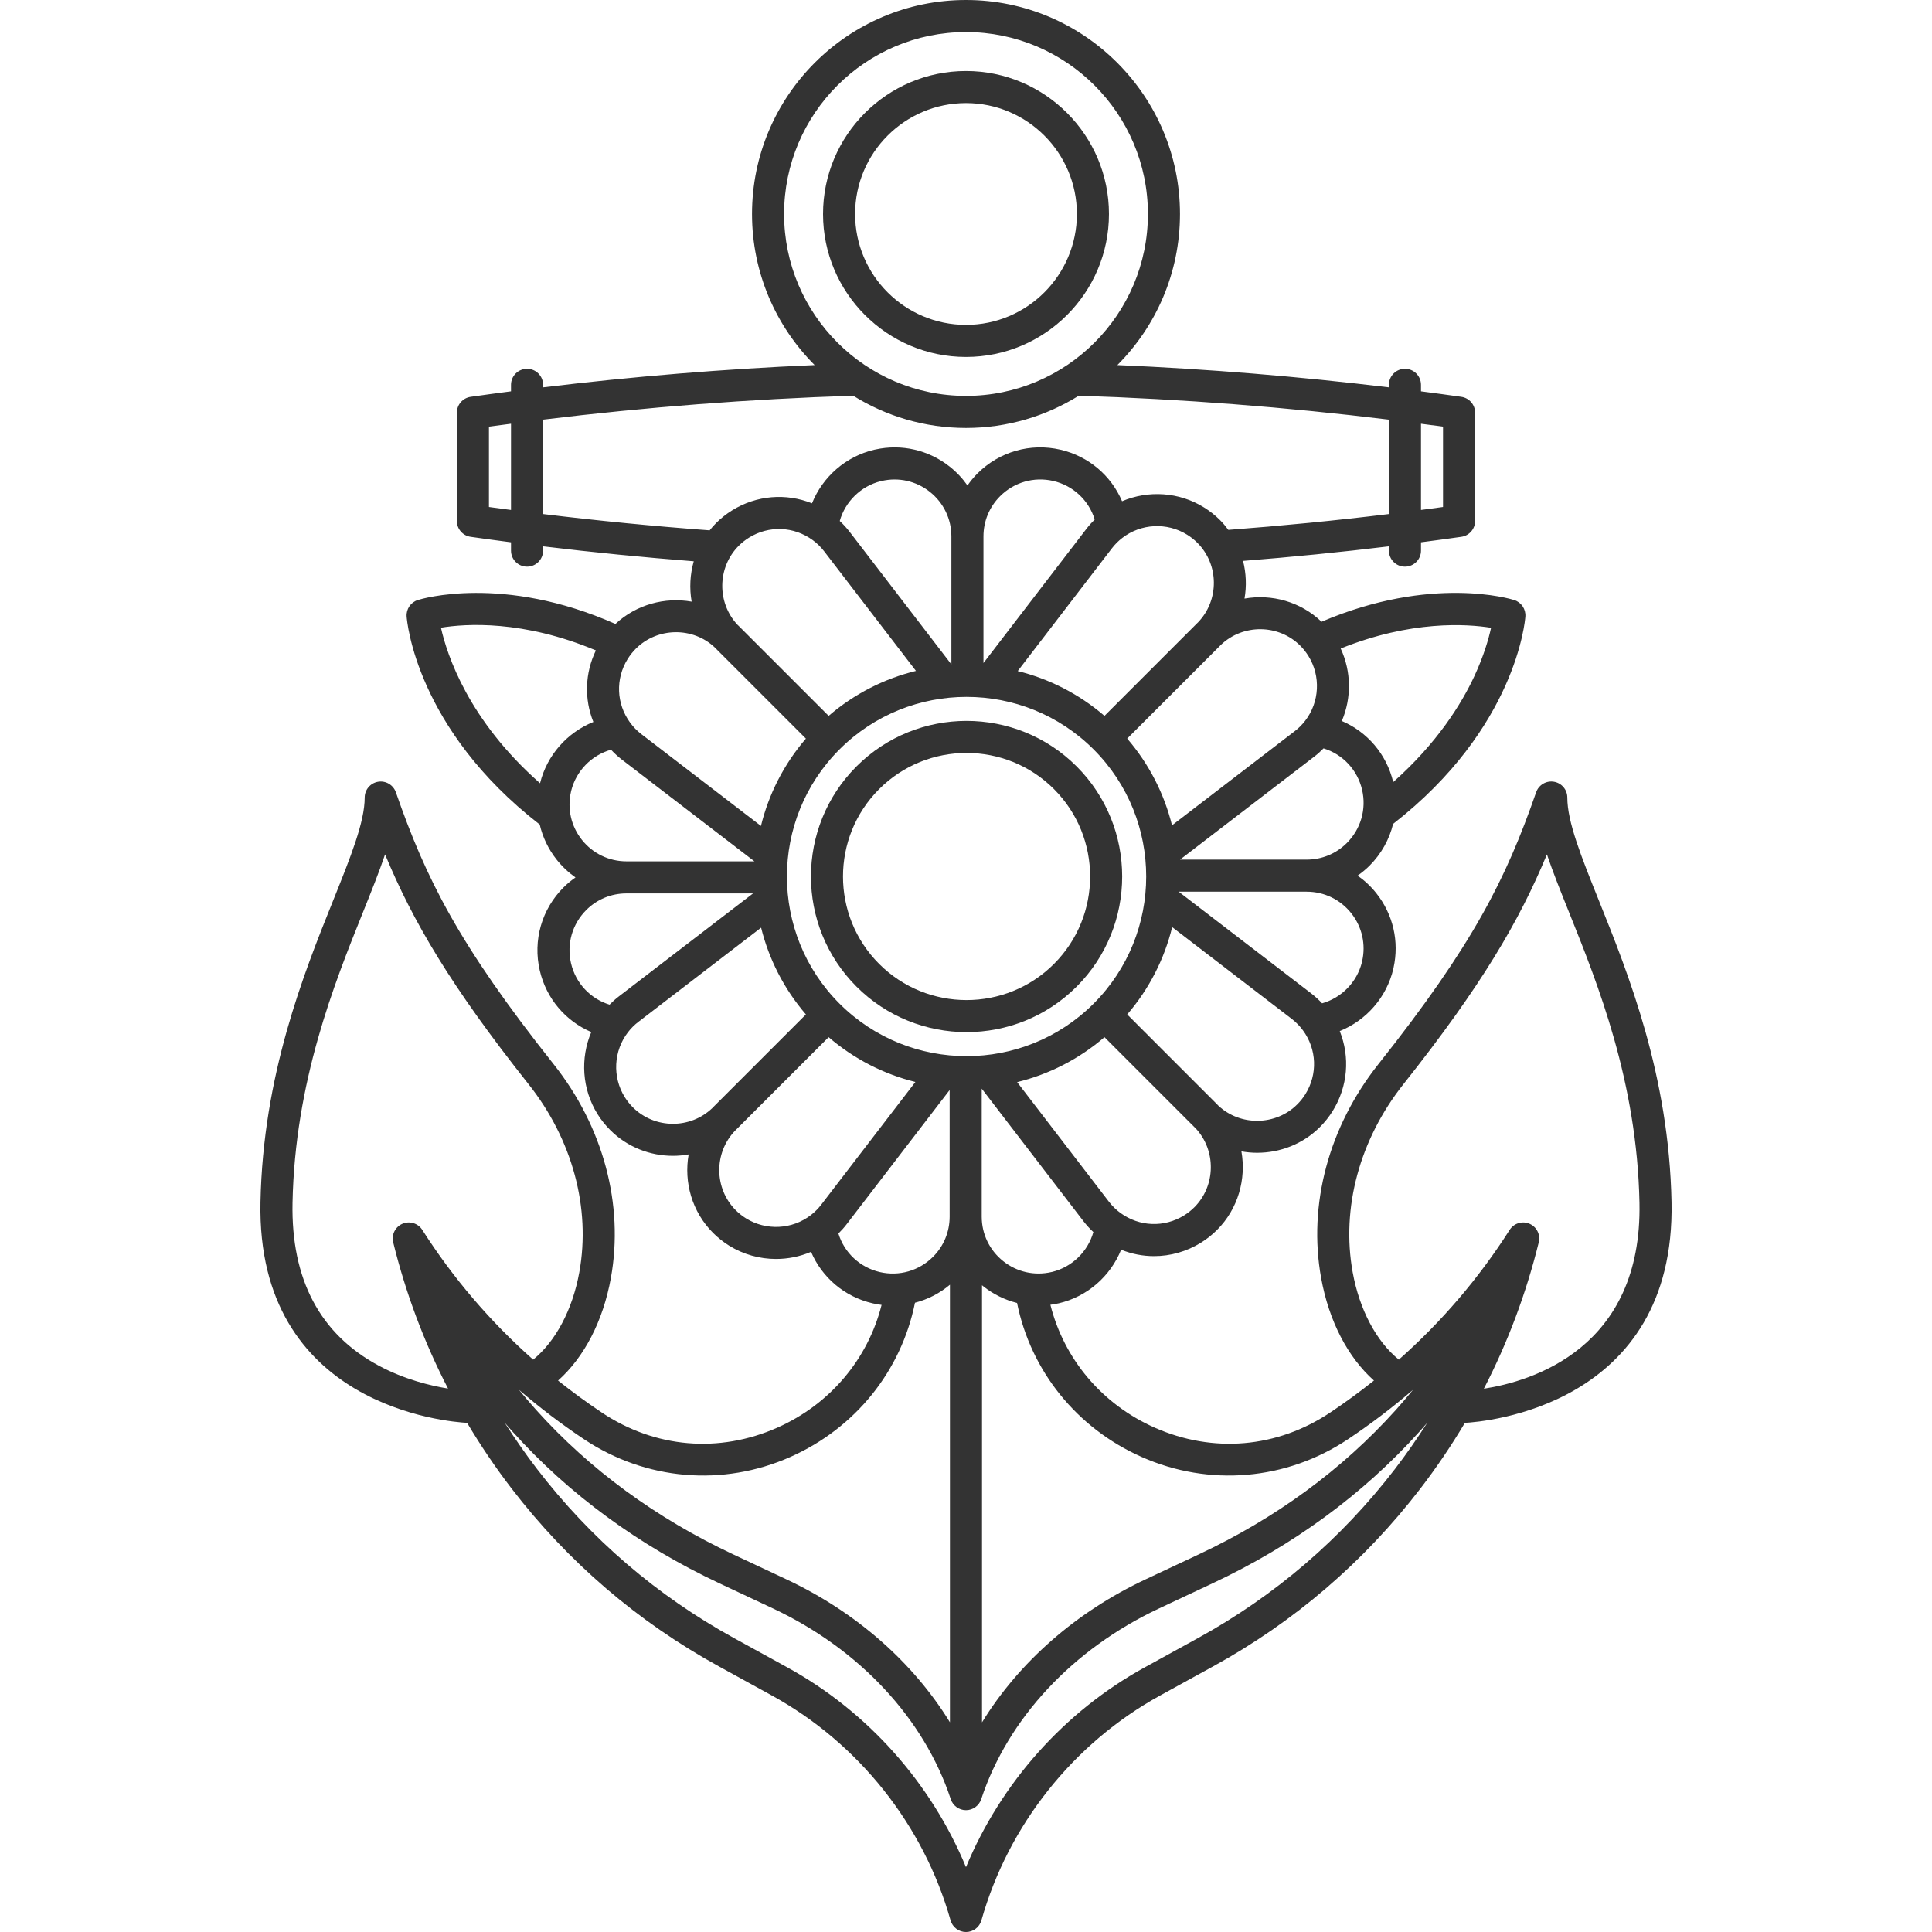 <?xml version="1.0" encoding="iso-8859-1"?>
<!-- Generator: Adobe Illustrator 18.0.0, SVG Export Plug-In . SVG Version: 6.00 Build 0)  -->
<!DOCTYPE svg PUBLIC "-//W3C//DTD SVG 1.1//EN" "http://www.w3.org/Graphics/SVG/1.1/DTD/svg11.dtd">
<svg version="1.1" id="Capa_1" xmlns="http://www.w3.org/2000/svg" xmlns:xlink="http://www.w3.org/1999/xlink" x="0px" y="0px"
	 viewBox="0 0 481.95 481.95" style="enable-background:new 0 0 481.95 481.95;" xml:space="preserve">
	 <style type="text/css">
		.st0{fill:#333333;}
	 </style>
<g>
	<path class="st0" d="M416.974,299.874c-0.634-31.682-10.734-56.83-18.11-75.193c-4.407-10.974-7.889-19.642-7.889-25.727
		c0-1.952-1.409-3.619-3.334-3.944c-1.916-0.326-3.803,0.785-4.444,2.63c-7.48,21.507-15.621,37.902-39.355,67.829
		c-12.378,15.607-17.583,35.04-14.279,53.316c1.942,10.745,6.646,19.779,13.179,25.606c-3.507,2.795-7.143,5.462-10.921,7.982
		c-13.271,8.854-29.237,10.221-43.809,3.749c-13.13-5.831-22.578-17.093-25.988-30.634c0.615-0.083,1.23-0.184,1.843-0.32
		c0.086-0.014,0.172-0.031,0.257-0.051c7.13-1.663,12.884-6.765,15.546-13.366c2.633,1.059,5.417,1.6,8.211,1.6
		c4.048,0,8.108-1.118,11.731-3.37c1.445-0.898,2.788-1.965,3.991-3.169c5.263-5.263,7.299-12.671,6.077-19.596
		c1.297,0.228,2.609,0.35,3.923,0.35c5.7,0,11.394-2.147,15.668-6.422c1.201-1.2,2.268-2.543,3.173-3.995
		c3.807-6.124,4.356-13.498,1.766-19.939c6.603-2.661,11.706-8.416,13.368-15.547c0.019-0.078,0.034-0.155,0.047-0.233
		c1.457-6.56-0.099-13.325-4.285-18.599c-1.359-1.712-2.938-3.187-4.676-4.404c1.049-0.736,2.052-1.553,2.977-2.477
		c2.941-2.943,4.933-6.55,5.881-10.425c30.653-23.872,32.909-50.597,32.991-51.746c0.131-1.845-1.021-3.539-2.783-4.097
		c-0.854-0.271-20.634-6.286-48.063,5.416c-5.252-5.031-12.457-6.972-19.219-5.777c0.551-3.118,0.416-6.327-0.359-9.402
		c12.135-0.961,24.302-2.169,36.387-3.634v1.072c0,2.209,1.791,4,4,4s4-1.791,4-4v-2.079c3.362-0.439,6.718-0.89,10.06-1.367
		c1.972-0.281,3.436-1.969,3.436-3.96v-27c0-1.991-1.465-3.68-3.437-3.96c-3.346-0.476-6.7-0.93-10.059-1.367V96
		c0-2.209-1.791-4-4-4s-4,1.791-4,4v0.629c-22.476-2.717-45.157-4.584-67.74-5.557c9.646-9.663,15.619-22.993,15.619-37.693
		C294.354,23.945,270.409,0,240.975,0s-53.38,23.945-53.38,53.379c0,14.7,5.973,28.029,15.619,37.692
		c-22.583,0.973-45.264,2.84-67.739,5.557V96c0-2.209-1.791-4-4-4s-4,1.791-4,4v1.622c-3.362,0.438-6.719,0.892-10.068,1.369
		c-1.972,0.28-3.437,1.969-3.437,3.96v27c0,1.991,1.464,3.679,3.436,3.96c3.342,0.477,6.702,0.928,10.069,1.368v2.078
		c0,2.209,1.791,4,4,4s4-1.791,4-4v-1.071c12.448,1.508,25.018,2.747,37.587,3.73c-0.928,3.271-1.113,6.722-0.525,10.064
		c-6.677-1.176-13.788,0.703-19.012,5.568c-28.069-12.419-48.438-6.24-49.304-5.966c-1.763,0.558-2.914,2.252-2.783,4.097
		c0.082,1.152,2.349,27.993,33.198,51.905c0.732,3.161,2.165,6.162,4.252,8.792c1.36,1.713,2.938,3.188,4.676,4.406
		c-1.049,0.737-2.051,1.553-2.976,2.478c-5.465,5.464-7.686,13.216-5.938,20.737c1.635,7.021,6.456,12.624,12.85,15.353
		c-2.782,6.547-2.321,14.223,1.543,20.444c0.899,1.443,1.965,2.785,3.168,3.99c4.293,4.292,9.976,6.443,15.664,6.443
		c1.31,0,2.619-0.124,3.913-0.352c-1.222,6.912,0.814,14.3,6.097,19.582c1.202,1.202,2.545,2.27,3.995,3.172
		c3.585,2.228,7.654,3.328,11.713,3.328c2.982-0.001,5.958-0.599,8.731-1.777c2.731,6.389,8.332,11.205,15.351,12.841
		c0.747,0.174,1.497,0.301,2.247,0.397c-3.415,13.526-12.854,24.773-25.971,30.603c-14.573,6.475-30.545,5.111-43.819-3.746
		c-3.778-2.519-7.414-5.186-10.92-7.981c6.534-5.828,11.237-14.862,13.179-25.607c3.303-18.276-1.901-37.709-14.279-53.315
		c-23.734-29.927-31.875-46.322-39.355-67.829c-0.643-1.845-2.53-2.956-4.444-2.63c-1.925,0.325-3.334,1.992-3.334,3.944
		c0,6.085-3.481,14.753-7.889,25.727c-7.376,18.363-17.477,43.512-18.11,75.193c-1.02,51.024,46.856,54.818,51.547,55.063
		c3.356,5.642,7.048,11.111,11.093,16.379c14.07,18.322,31.468,33.25,51.707,44.369l13.211,7.261
		c21.641,11.887,37.891,32.33,44.586,56.089c0.485,1.724,2.058,2.915,3.849,2.915c0.001,0,0.001,0,0.001,0
		c1.791,0,3.363-1.19,3.85-2.914c6.705-23.762,22.959-44.205,44.597-56.09l13.208-7.261c20.216-11.1,37.612-26.027,51.708-44.369
		c4.045-5.267,7.736-10.736,11.091-16.379C370.094,354.694,417.995,350.91,416.974,299.874z M354.475,105.707
		c1.832,0.241,3.667,0.47,5.495,0.722v20.044c-1.828,0.253-3.661,0.496-5.495,0.737V105.707z M127.475,127.211
		c-1.838-0.242-3.675-0.485-5.505-0.739v-20.044c1.831-0.253,3.67-0.482,5.505-0.723V127.211z M284.764,363.433
		c16.875,7.495,36.126,5.849,51.495-4.404c5.711-3.809,11.12-7.933,16.238-12.338c-1.391,1.706-2.824,3.389-4.311,5.044
		c-13.401,14.889-29.95,27.013-49.187,36.034l-13.21,6.2c-17.413,8.17-31.622,20.725-40.82,35.681V320.609
		c0.108,0.089,0.211,0.182,0.32,0.269c2.526,2.005,5.396,3.402,8.42,4.158C257.161,342.027,268.589,356.25,284.764,363.433z
		 M209.414,250.353c-17.479-17.48-17.479-45.923,0-63.403c8.74-8.74,20.221-13.109,31.702-13.109
		c11.48,0,22.961,4.369,31.701,13.109c17.479,17.48,17.479,45.923,0,63.403C255.337,267.83,226.895,267.832,209.414,250.353z
		 M298.653,155.445l-23.132,23.133c-6.417-5.517-13.848-9.25-21.643-11.178l23.499-30.626c0.736-0.964,1.601-1.83,2.575-2.581
		c4.662-3.609,11.16-3.939,16.171-0.821c0.945,0.589,1.811,1.273,2.572,2.034c5.418,5.419,5.489,14.312,0.164,19.842
		C298.793,155.31,298.73,155.369,298.653,155.445z M271.026,131.909l-25.696,33.49v-31.591c0-3.793,1.472-7.353,4.145-10.025
		c3.499-3.499,8.463-4.919,13.267-3.805c4.99,1.163,8.869,4.838,10.339,9.617C272.342,130.32,271.652,131.09,271.026,131.909z
		 M237.33,165.737l-25.39-33.083c-0.752-0.977-1.58-1.872-2.46-2.695c1.37-4.844,5.27-8.697,10.24-9.933
		c0.068-0.012,0.137-0.025,0.205-0.042c4.237-0.988,8.625,0,12.036,2.708c3.412,2.709,5.369,6.761,5.369,11.116V165.737z
		 M202.744,134.739c1.061,0.769,2.021,1.709,2.854,2.79l22.896,29.833c-7.846,1.917-15.327,5.665-21.783,11.215l-22.422-22.423
		c-0.101-0.101-0.207-0.198-0.313-0.295c-5.179-5.534-5.052-14.353,0.305-19.71c0.773-0.772,1.635-1.457,2.56-2.032
		C191.795,131.035,198.029,131.275,202.744,134.739z M262.507,317.278c-0.068,0.012-0.137,0.025-0.205,0.042
		c-4.237,0.989-8.626,0-12.037-2.708c-3.412-2.709-5.369-6.761-5.369-11.116v-31.929l25.392,33.087
		c0.752,0.976,1.581,1.871,2.46,2.692C271.378,312.189,267.477,316.042,262.507,317.278z M297.947,301.155
		c-0.773,0.772-1.635,1.457-2.56,2.032c-4.958,3.081-11.191,2.841-15.904-0.622c-1.061-0.769-2.022-1.709-2.854-2.789
		l-22.896-29.836c7.847-1.916,15.328-5.664,21.785-11.213l22.387,22.387c0.112,0.112,0.225,0.222,0.341,0.332
		C303.429,286.973,303.299,295.802,297.947,301.155z M325.652,272.922c-0.58,0.931-1.265,1.792-2.036,2.563
		c-5.359,5.359-14.205,5.481-19.693,0.322c-0.114-0.124-0.228-0.247-0.347-0.364l-22.386-22.387
		c5.55-6.455,9.297-13.936,11.215-21.782l29.828,22.89c1.085,0.836,2.025,1.798,2.809,2.877
		C328.49,261.736,328.729,267.972,325.652,272.922z M337.074,227.805c2.708,3.411,3.694,7.798,2.708,12.037
		c-0.015,0.063-0.027,0.124-0.039,0.187c-1.231,4.98-5.088,8.888-9.938,10.258c-0.824-0.882-1.719-1.711-2.697-2.464l-33.081-25.387
		h31.931C330.313,222.436,334.365,224.393,337.074,227.805z M335.983,210.291c-2.673,2.673-6.233,4.145-10.025,4.145h-31.589
		l33.483-25.692c0.822-0.629,1.594-1.32,2.319-2.058c4.78,1.47,8.454,5.348,9.616,10.336
		C340.903,201.832,339.481,206.793,335.983,210.291z M371.957,156.604c-0.601,2.741-1.798,6.961-4.14,12.005
		c-3.231,6.961-9.286,16.743-20.269,26.492c-1.66-6.968-6.459-12.528-12.818-15.243c2.443-5.743,2.377-12.346-0.284-18.078
		C351.994,154.713,365.867,155.629,371.957,156.604z M324.36,161.069c0.761,0.761,1.445,1.627,2.034,2.572
		c3.119,5.011,2.789,11.511-0.825,16.178c-0.747,0.968-1.614,1.832-2.582,2.572l-30.621,23.496
		c-1.928-7.795-5.661-15.226-11.178-21.643l23.113-23.114c0.071-0.07,0.139-0.143,0.208-0.216
		C310.039,155.582,318.936,155.648,324.36,161.069z M195.595,53.379C195.595,28.356,215.953,8,240.975,8
		s45.379,20.356,45.379,45.379s-20.356,45.379-45.379,45.379S195.595,78.401,195.595,53.379z M135.475,128.23v-23.546
		c25.665-3.132,51.609-5.141,77.363-5.972c8.176,5.093,17.816,8.046,28.137,8.046c10.321,0,19.961-2.953,28.136-8.046
		c25.755,0.831,51.699,2.84,77.364,5.973v23.544c-13.3,1.627-26.706,2.94-40.059,3.948c-0.628-0.844-1.3-1.665-2.064-2.429
		c-1.191-1.192-2.538-2.259-4.001-3.169c-6.217-3.87-13.895-4.331-20.443-1.545c-2.73-6.392-8.333-11.212-15.354-12.849
		c-7.52-1.744-15.27,0.475-20.735,5.939c-0.925,0.925-1.742,1.927-2.478,2.977c-1.218-1.739-2.693-3.317-4.405-4.676
		c-5.267-4.182-12.024-5.739-18.574-4.29c-0.086,0.014-0.172,0.031-0.257,0.051c-7.132,1.664-12.887,6.767-15.548,13.371
		c-6.448-2.592-13.817-2.04-19.94,1.765c-1.445,0.898-2.788,1.965-3.991,3.169c-0.575,0.575-1.104,1.181-1.602,1.803
		C163.131,131.266,149.225,129.911,135.475,128.23z M158.61,161.819c5.384-5.382,14.254-5.484,19.708-0.3
		c0.003,0.003,0.006,0.006,0.009,0.009c0.005,0.005,0.009,0.01,0.014,0.015c0,0,0.001,0.001,0.001,0.001
		c0.102,0.11,0.206,0.218,0.308,0.318l22.387,22.387c-5.549,6.456-9.297,13.938-11.213,21.785l-29.83-22.894
		c-1.085-0.836-2.025-1.797-2.809-2.877c-3.449-4.695-3.688-10.93-0.611-15.881C157.154,163.455,157.838,162.592,158.61,161.819z
		 M110,156.583c6.198-1.015,20.456-1.964,38.646,5.667c-2.742,5.667-2.931,12.122-0.629,17.846
		c-6.524,2.63-11.575,8.281-13.299,15.295C116.872,179.687,111.529,163.44,110,156.583z M145.153,209.5
		c-2.708-3.411-3.694-7.798-2.708-12.036c0.015-0.063,0.028-0.127,0.04-0.19c1.232-4.979,5.087-8.886,9.937-10.255
		c0.824,0.882,1.719,1.711,2.697,2.464l33.078,25.387h-31.928C151.914,214.869,147.862,212.912,145.153,209.5z M142.441,240.283
		c-1.117-4.811,0.305-9.771,3.803-13.27c2.673-2.673,6.233-4.145,10.025-4.145h31.589l-33.477,25.687
		c-0.824,0.63-1.599,1.323-2.325,2.063C147.276,249.149,143.603,245.271,142.441,240.283z M157.868,276.226
		c-0.773-0.773-1.458-1.637-2.033-2.56c-3.116-5.016-2.786-11.517,0.824-16.182c0.747-0.97,1.615-1.834,2.586-2.576l30.62-23.495
		c1.927,7.795,5.661,15.226,11.177,21.643l-23.112,23.112c-0.074,0.073-0.145,0.149-0.217,0.225
		C172.183,281.717,163.287,281.645,157.868,276.226z M186.103,303.934c-0.929-0.579-1.79-1.263-2.562-2.035
		c-5.422-5.421-5.494-14.317-0.168-19.847c0.068-0.065,0.134-0.127,0.205-0.198l23.13-23.13c6.417,5.517,13.849,9.251,21.644,11.178
		l-23.498,30.624c-0.739,0.966-1.605,1.834-2.581,2.586C197.615,306.72,191.116,307.048,186.103,303.934z M209.146,307.709
		c0.739-0.726,1.431-1.497,2.059-2.318l25.69-33.481v31.587c0,3.793-1.472,7.353-4.145,10.025
		c-3.498,3.499-8.459,4.918-13.267,3.805C214.494,316.164,210.616,312.489,209.146,307.709z M197.197,363.429
		c16.188-7.194,27.619-21.438,31.053-38.451c3.166-0.818,6.145-2.328,8.72-4.496V429.64c-9.194-14.95-23.399-27.502-40.811-35.671
		l-13.21-6.2c-19.261-9.038-35.81-21.161-49.185-36.031c-1.488-1.656-2.922-3.341-4.314-5.047
		c5.119,4.405,10.528,8.529,16.239,12.338C161.063,369.285,180.321,370.93,197.197,363.429z M94.49,340.679
		c-14.659-7.858-21.897-21.533-21.516-40.645c0.604-30.218,10.391-54.582,17.535-72.372c2.138-5.322,4.072-10.138,5.551-14.523
		c6.901,16.652,16.379,32.837,35.781,57.301c10.949,13.806,15.568,30.908,12.674,46.922c-1.691,9.354-5.915,17.271-11.517,21.811
		c-10.689-9.468-19.954-20.295-27.655-32.372c-1.054-1.652-3.144-2.297-4.948-1.526c-1.8,0.771-2.777,2.732-2.309,4.634
		c3.147,12.768,7.727,24.962,13.68,36.478C107.409,345.684,100.926,344.129,94.49,340.679z M347.988,366.442
		c-13.416,17.459-29.974,31.667-49.215,42.231l-13.209,7.261c-20.062,11.02-35.865,28.815-44.592,49.843
		c-8.72-21.026-24.52-38.821-44.585-49.843l-13.211-7.261c-19.265-10.583-35.822-24.791-49.214-42.23
		c-2.87-3.737-5.543-7.584-8.049-11.521c0.626,0.725,1.259,1.446,1.902,2.162c14.095,15.672,31.501,28.432,51.735,37.926l13.21,6.2
		c21.584,10.128,37.771,27.478,44.41,47.602c0.541,1.64,2.072,2.747,3.798,2.747h0.001c1.726,0,3.257-1.106,3.798-2.745
		c6.649-20.127,22.84-37.478,44.421-47.604l13.209-6.2c20.209-9.477,37.615-22.237,51.737-37.928
		c0.641-0.713,1.271-1.432,1.895-2.154C353.526,358.864,350.855,362.709,347.988,366.442z M370.158,346.424
		c5.958-11.524,10.544-23.73,13.696-36.517c0.469-1.901-0.509-3.863-2.31-4.634c-1.803-0.773-3.896-0.124-4.947,1.527
		c-7.694,12.075-16.956,22.902-27.646,32.371c-5.602-4.539-9.826-12.456-11.518-21.81c-2.895-16.014,1.726-33.116,12.675-46.923
		c19.402-24.464,28.88-40.648,35.781-57.301c1.479,4.386,3.413,9.201,5.551,14.523c7.145,17.79,16.931,42.154,17.535,72.372
		C409.703,336.399,382.06,344.586,370.158,346.424z"/>
	<path class="st0" d="M240.975,89.043c19.665,0,35.663-15.999,35.663-35.664s-15.998-35.663-35.663-35.663s-35.664,15.998-35.664,35.663
		S221.31,89.043,240.975,89.043z M240.975,25.716c15.254,0,27.663,12.409,27.663,27.663s-12.409,27.664-27.663,27.664
		s-27.664-12.41-27.664-27.664S225.721,25.716,240.975,25.716z"/>
	<path class="st0" d="M268.577,191.189c-15.142-15.142-39.779-15.144-54.923,0c-15.143,15.143-15.143,39.78,0,54.923
		c7.571,7.571,17.517,11.357,27.461,11.357c9.945,0,19.891-3.786,27.462-11.357C283.719,230.97,283.719,206.332,268.577,191.189z
		 M219.31,240.456c-12.023-12.023-12.023-31.587,0-43.61c6.012-6.012,13.908-9.018,21.806-9.018c7.896,0,15.793,3.006,21.805,9.018
		c12.023,12.023,12.023,31.587,0,43.61C250.897,252.48,231.333,252.479,219.31,240.456z"/>
</g>
<g>
</g>
<g>
</g>
<g>
</g>
<g>
</g>
<g>
</g>
<g>
</g>
<g>
</g>
<g>
</g>
<g>
</g>
<g>
</g>
<g>
</g>
<g>
</g>
<g>
</g>
<g>
</g>
<g>
</g>
</svg>
